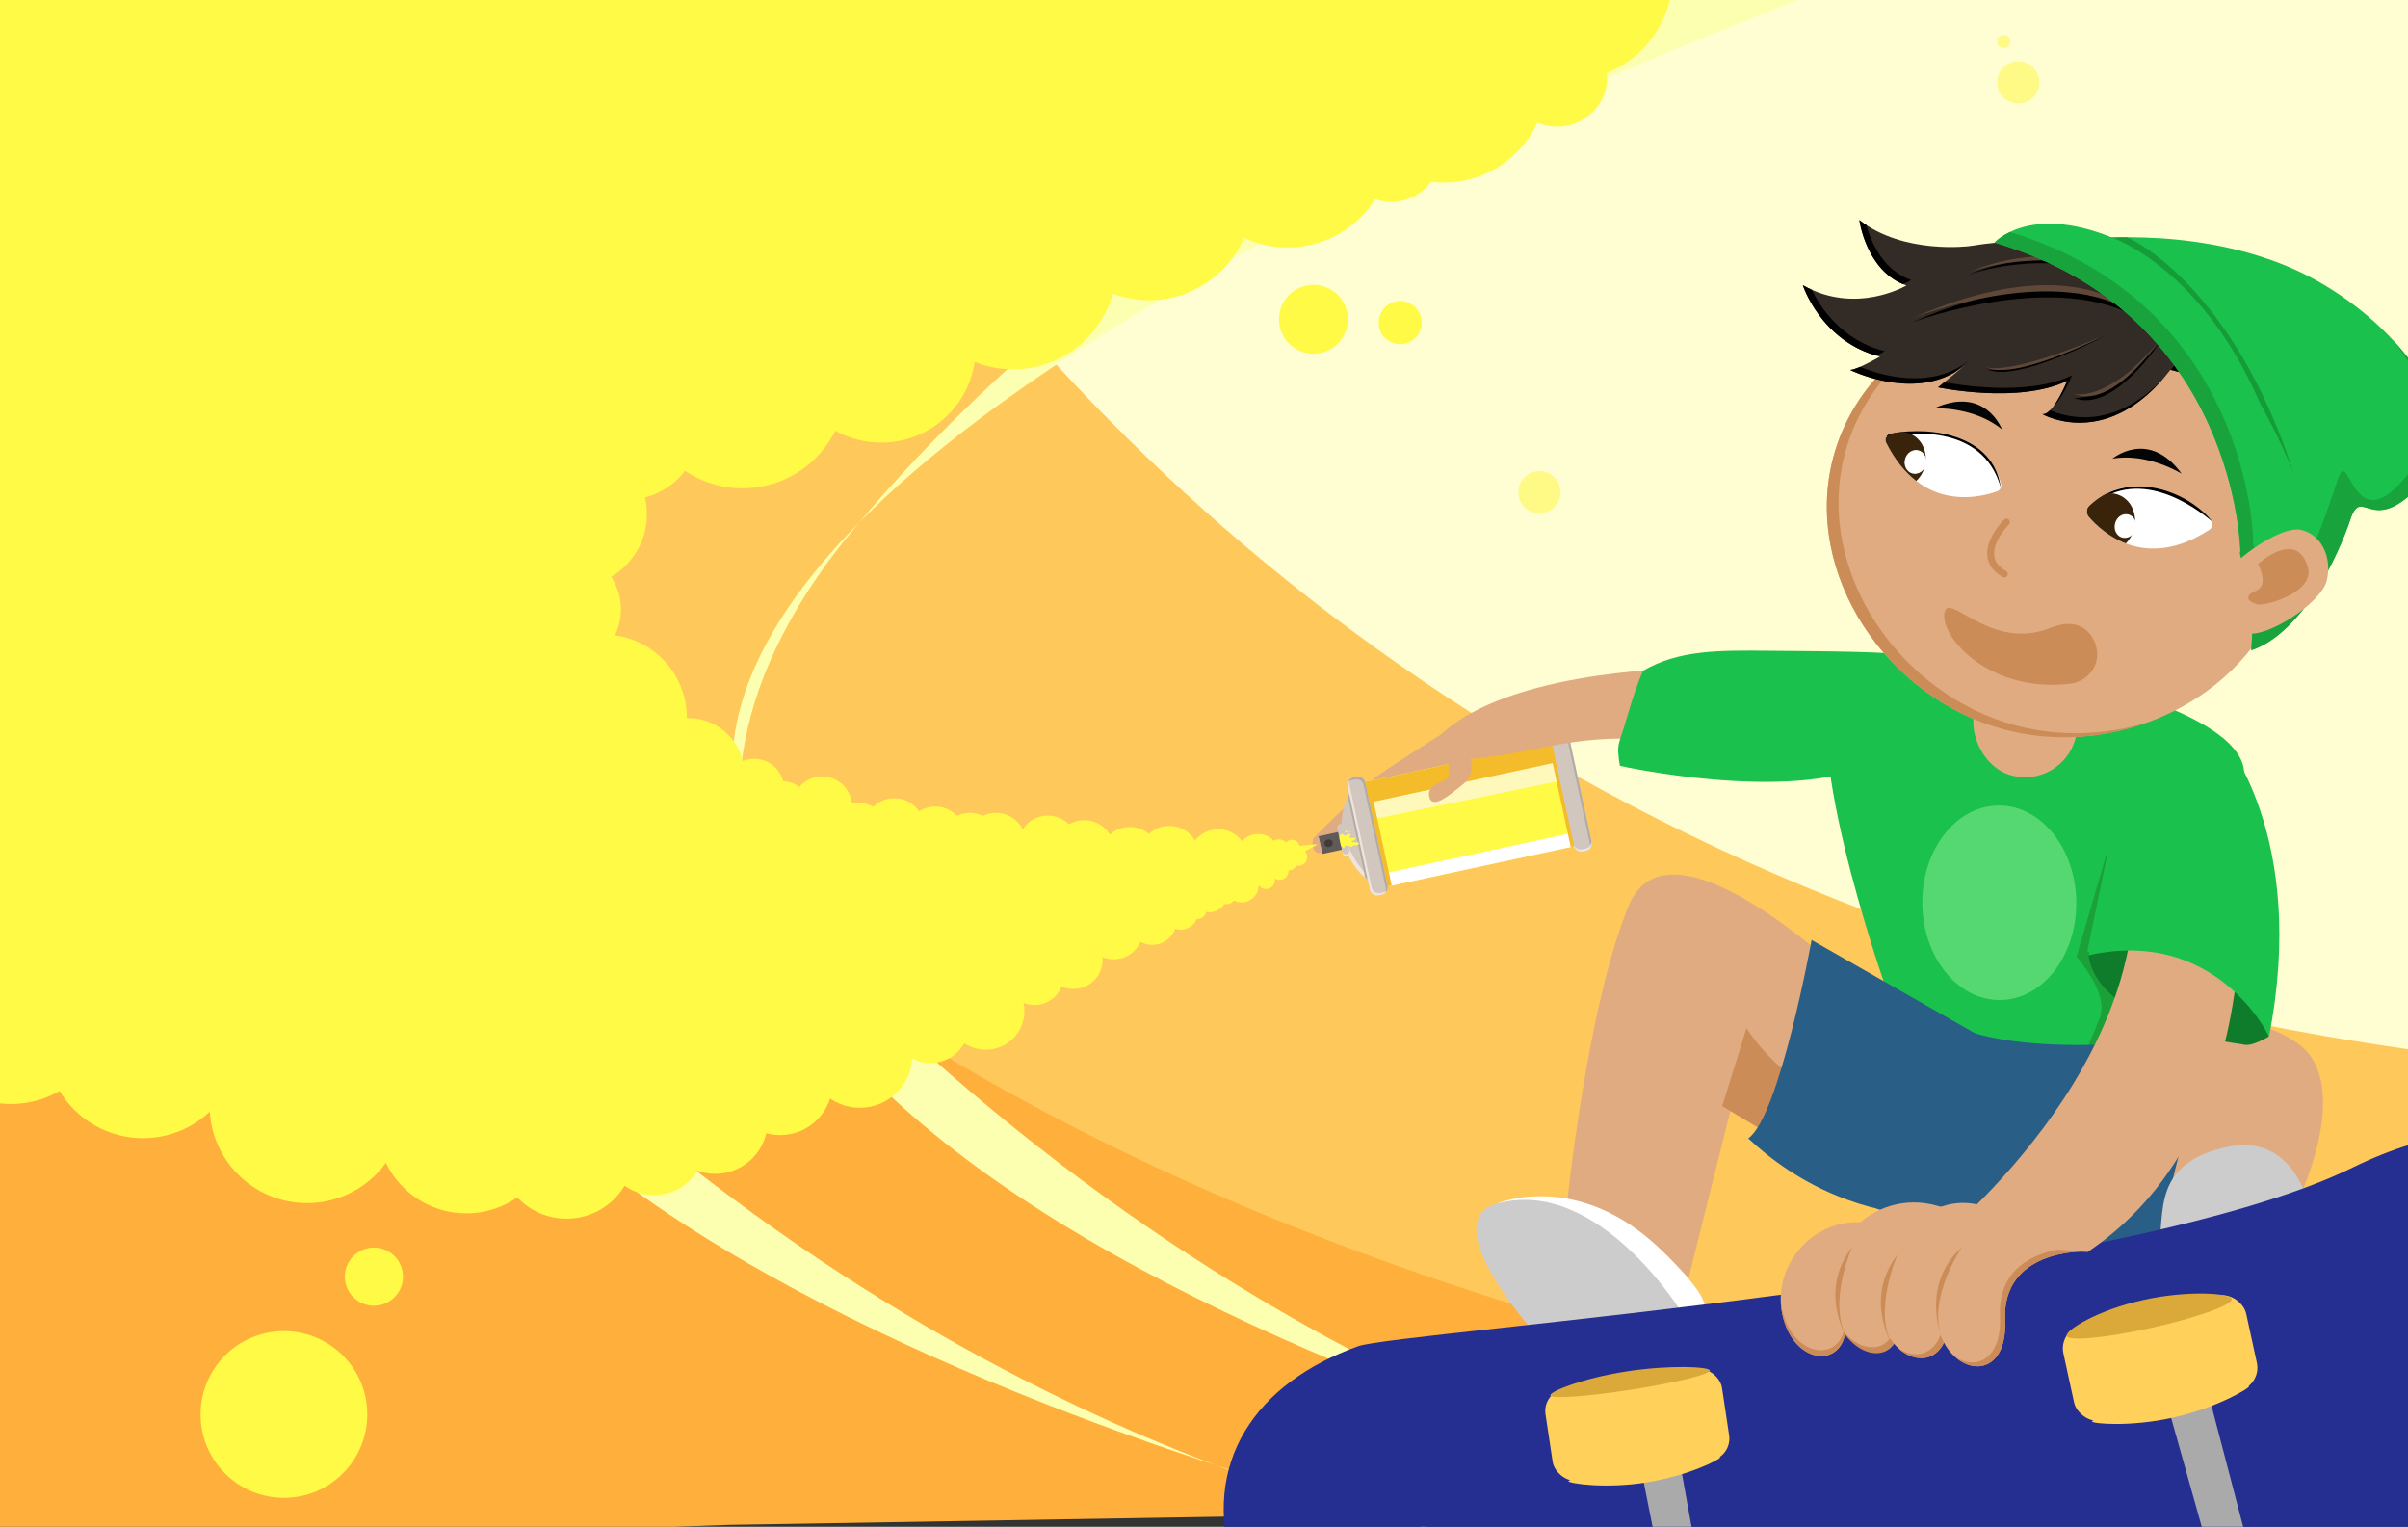 <?xml version="1.0" encoding="UTF-8"?>
<svg id="export" xmlns="http://www.w3.org/2000/svg" xmlns:xlink="http://www.w3.org/1999/xlink" viewBox="0 0 2423 1536">
  <rect x="0" y="0" width="2423" height="1536" fill="#333333" stroke="none"/>
  <defs>
    <clipPath id="clippath">
      <path d="M1902.27,436.24c23.57-4.11,92.87-10.65,111.16,49.96.99,3.27-.74,6.93-3.82,8.06-17.89,6.54-76.29,21.2-111.64-48.77-1.87-3.71.37-8.56,4.3-9.24Z" style="fill: none; stroke-width: 0px;"/>
    </clipPath>
    <clipPath id="clippath-1">
      <path d="M2223.07,520.85c-19.9-16.29-74.63-55.01-120.55-11.93-3.03,2.85-3.42,7.86-.84,10.87,13.35,15.59,56.74,55.72,121.73,12.93,4.25-2.8,3.42-8.79-.34-11.87Z" style="fill: none; stroke-width: 0px;"/>
    </clipPath>
  </defs>
  <rect x="-56.53" y="-77.98" width="2514.41" height="1573.08" style="fill: #fffed2; stroke-width: 0px;"/>
  <path d="M624.98-363.06s470.64,1668.63,2661.87,1424.14v323.95H53.49V-393.62l571.49,30.56Z" style="fill: #ffc85a; stroke-width: 0px;"/>
  <path d="M158.16-342.43S-89.39,1349.12,2664.16,1501.93l-1929.93,32.09-788.47,27.5L-26.74-313.4l184.89-29.03Z" style="fill: #ffaf3b; stroke-width: 0px;"/>
  <path d="M1742.75-84.19S-11.46,478.13,468.35,970.17c479.81,492.03,977.95,568.44,977.95,568.44,0,0-1414.98-333.12-965.73-953.5,0,0,427.85-599,1262.17-669.29Z" style="fill: #fdffb0; stroke-width: 0px;"/>
  <path d="M2094.2-102.53S340,459.8,819.8,951.83c479.81,492.03,977.95,568.44,977.95,568.44,0,0-1414.98-333.12-965.73-953.5,0,0,427.85-599,1262.17-669.29Z" style="fill: #fdffb0; stroke-width: 0px;"/>
  <path d="M1450.89,738.28s-65.32,41.26-68.76,45.46-10.31,9.93,14.52,7.26,63.41-19.86,63.41-19.86l-9.17-32.85Z" style="fill: #e0ab80; stroke-width: 0px;"/>
  <polygon points="1329.79 834.93 1384.42 781.83 1406.19 811.63 1331.32 848.3 1321.39 843.72 1329.79 834.93" style="fill: #e0ab80; stroke-width: 0px;"/>
  <g>
    <path d="M1370.68,788.89c14.37-3.1,30.85,16.76,36.79,44.36,5.94,27.59-.89,52.47-15.26,55.57-14.37,3.1-34.61-16.19-40.56-43.79-5.94-27.59,4.66-53.04,19.03-56.14Z" style="fill: #d1c7bf; stroke-width: 0px;"/>
    <path d="M1393.85,886.33c-14.37,3.1-31.43-17.08-40.56-43.79-1.69-4.95-2.76-9.62-3.31-13.99-.06,5.29.45,10.84,1.67,16.48,5.94,27.59,26.18,46.88,40.56,43.79,4.68-1.01,8.55-4.33,11.45-9.29-2.67,3.58-5.96,5.97-9.81,6.8Z" style="fill: #efe3da; stroke-width: 0px;"/>
    <path d="M1370.68,788.89c-5.67,1.22-10.75,5.93-14.46,12.87l17.48,81.12c6.26,4.88,12.84,7.16,18.51,5.93.4-.09.79-.2,1.18-.31l-21.5-99.81c-.4.05-.81.11-1.21.2Z" style="fill: #b2aca8; stroke-width: 0px;"/>
    <rect x="1426.97" y="717.9" width="107.45" height="201.58" transform="translate(992.18 2438.58) rotate(-102.16)" style="fill: #fffa45; stroke-width: 0px;"/>
    <rect x="1462.14" y="695.03" width="20.88" height="199.65" transform="translate(989.93 2397.14) rotate(-101.6)" style="fill: #fff8bb; stroke-width: 0px;"/>
    <rect x="1389.79" y="857.8" width="201.58" height="13.56" transform="translate(-148.65 333.3) rotate(-12.16)" style="fill: #fff; stroke-width: 0px;"/>
    <polygon points="1370.85 787.39 1375.28 807.99 1572.14 765.59 1590.33 850.02 1590.53 849.98 1567.91 744.94 1370.85 787.39" style="fill: #f4bb2a; stroke-width: 0px;"/>
    <path d="M1377.72,785.91l-6.87,1.48,22.63,105.04,6.88-1.48c-.02-.09-.01-.18-.03-.26l-22.5-104.44c-.03-.12-.08-.22-.11-.33Z" style="fill: #f4bb2a; stroke-width: 0px;"/>
    <path d="M1564.77,745.62l-6.87,1.48,22.63,105.04,6.88-1.48c-.02-.09-.01-.18-.03-.26l-22.5-104.44c-.03-.12-.08-.22-.11-.33Z" style="fill: #f4bb2a; stroke-width: 0px;"/>
    <rect x="1315.53" y="832.18" width="121.18" height="18.07" rx="7.18" ry="7.18" transform="translate(843.57 2363.62) rotate(-102.16)" style="fill: #d1c7bf; stroke-width: 0px;"/>
    <path d="M1392.34,897.57l-3.63.78c-3.86.83-7.7-1.65-8.53-5.5l-22.5-104.44c-.31-1.42-.16-2.84.34-4.11-1.68,1.67-2.51,4.12-1.98,6.59l22.5,104.44c.83,3.86,4.67,6.34,8.53,5.5l3.63-.78c2.44-.52,4.32-2.25,5.17-4.42-.94.94-2.14,1.63-3.52,1.93Z" style="fill: #efe3da; stroke-width: 0px;"/>
    <path d="M1361.54,782.37c-2.44.52-4.32,2.25-5.17,4.42.94-.94,2.14-1.63,3.52-1.93l3.63-.78c3.86-.83,7.7,1.65,8.53,5.5l22.5,104.44c.31,1.42.16,2.84-.34,4.11,1.68-1.67,2.51-4.12,1.98-6.59l-22.5-104.44c-.83-3.86-4.67-6.34-8.53-5.5l-3.63.78Z" style="fill: #b2aca8; stroke-width: 0px;"/>
    <rect x="1520.95" y="787.93" width="121.18" height="18.07" rx="7.18" ry="7.18" transform="translate(1135.51 2510.87) rotate(-102.16)" style="fill: #d1c7bf; stroke-width: 0px;"/>
    <path d="M1566.97,738.12c-2.44.52-4.32,2.25-5.17,4.42.94-.94,2.14-1.63,3.52-1.93l3.63-.78c3.86-.83,7.7,1.65,8.53,5.5l22.5,104.44c.31,1.42.16,2.84-.34,4.11,1.68-1.67,2.51-4.12,1.98-6.59l-22.5-104.44c-.83-3.86-4.67-6.33-8.53-5.5l-3.63.78Z" style="fill: #b2aca8; stroke-width: 0px;"/>
    <path d="M1595.7,853.74l-3.63.78c-3.86.83-7.7-1.65-8.53-5.5l-22.1-102.58c.01.07,0,.13.02.2l22.5,104.44c.83,3.86,4.67,6.34,8.53,5.5l3.63-.78c3.86-.83,6.34-4.67,5.5-8.53l-.4-1.86c.7,3.79-1.74,7.51-5.53,8.32Z" style="fill: #e8e8e8; stroke-width: 0px;"/>
    <rect x="1330.16" y="837.1" width="18.18" height="21.68" transform="translate(792.35 2335.72) rotate(-102.16)" style="fill: #605b58; stroke-width: 0px;"/>
    <rect x="1335.29" y="841.64" width="33.28" height="7.13" rx="3.57" ry="3.57" transform="translate(810.38 2344.82) rotate(-102.16)" style="fill: #d1c7bf; stroke-width: 0px;"/>
    <path d="M1355.01,859.41c-1.92.41-3.82-.82-4.24-2.73l-5.11-23.7c.01.07,0,.13.02.2l5.51,25.56c.41,1.92,2.32,3.15,4.24,2.73,1.92-.41,3.15-2.32,2.73-4.24l-.4-1.86c.29,1.85-.91,3.63-2.76,4.03Z" style="fill: #efe3da; stroke-width: 0px;"/>
    <ellipse cx="1336.86" cy="848.43" rx="4.23" ry="3.82" transform="translate(-143.25 286.02) rotate(-11.6)" style="fill: #443939; stroke-width: 0px;"/>
    <path d="M1349.54,851.05s2.74,3.34,3.28.97c.54-2.37,2.01-1.23,4.14-.85s2.93,1.25,4.3-.06,2.41-.29,4.34-.89,2.99-2.46.26-2.72c-2.72-.26-8.21.04-5.02-1.44,3.19-1.48,4.6-3.61,1.8-3.25-2.8.37-5.56.94-4.16-2.23,1.41-3.16-.6-1.93-3.99-.41-3.39,1.52-1.83-1.89-4.5-.92-2.68.96-2.3,3.72-1.91,5.73.66,3.37,1.29,6.05,1.45,6.07Z" style="fill: #fffa45; stroke-width: 0px;"/>
    <path d="M1354.07,837.73s2.81-1.33,1.46-1.88-2.53,1.34-1.46,1.88Z" style="fill: #fffa45; stroke-width: 0px;"/>
    <path d="M1358.43,837.31c.78.18.86-1.14.14-.99s-1.08.77-.14.99Z" style="fill: #fffa45; stroke-width: 0px;"/>
  </g>
  <g>
    <path d="M1895.72,988.27s-91.66-262.58-44.46-308.49c47.2-45.91,400.82,12.71,406.78,96.06,5.96,83.35,31.16,358.7,20.1,444.56-11.06,85.85-392.67-17.04-412.24-66.61-19.58-49.58,29.82-165.51,29.82-165.51Z" style="fill: #1ac14d; stroke-width: 0px;"/>
    <path d="M2148.36,1098.8s-105.52-54.43-254.4-115.67l143.37-41.46,78.5,79.98,47.51,49.97-14.99,27.18Z" style="fill: #1ac14d; stroke-width: 0px;"/>
    <path d="M2100.31,956.8l22.51-108.52-33.37,114.21s33.09,36.8,23.43,61.5c-9.66,24.7-33.04,77.69-33.04,77.69l67.02-.16s-2.68-122.2-6.17-120.79c-3.49,1.41-40.39-23.94-40.39-23.94Z" style="fill: #1ca038; stroke-width: 0px;"/>
    <path d="M2231.15,1133.19l20.38,5.4,28.98-12.14c.9,39.19.4,72.49-2.36,93.95-2.65,20.61-26.67,30.34-61.9,32.54l14.9-119.75Z" style="fill: #295f87; stroke-width: 0px;"/>
    <path d="M1873.33,996.36s-191.29-189.29-234.37-85.44c-43.08,103.85-63.1,308.82-63.1,308.82l123.38,65.39s60.21-241.05,66.38-264.34c6.17-23.29,107.71-24.43,107.71-24.43Z" style="fill: #e0ab80; stroke-width: 0px;"/>
    <path d="M1506.59,1210.74s80.83-34.66,165.15,46.86c84.32,81.52,20.67,63.1,20.67,63.1,0,0-110.56-111.83-185.82-109.96Z" style="fill: #fff; stroke-width: 0px;"/>
    <path d="M1692.41,1320.7s-84.12-137.66-185.82-109.96c-63.79,17.37,37.27,129.8,37.27,129.8l148.55-19.84Z" style="fill: #ccc; stroke-width: 0px;"/>
    <polygon points="1823.47 1166.95 1693.08 1088.8 1787.07 975.07 1873.33 996.36 1966.89 1095.91 1823.47 1166.95" style="fill: #e0ab80; stroke-width: 0px;"/>
    <path d="M1823.47,1166.95l-90.52-54.25,24.44-78.51s34.01,59.75,131.41,100.4l-65.33,32.36Z" style="fill: #cc8c58; stroke-width: 0px;"/>
    <path d="M2253.68,1036.36s-170.63,31.65-268.1,2.72l-97.66,176.62s212.27,72.84,342.12,36.36c72.38-20.33,23.64-215.69,23.64-215.69Z" style="fill: #295f87; stroke-width: 0px;"/>
    <path d="M2317.19,1196.47s50.35-111.27-7.43-148.38c-54.32-34.89-83.23-18.08-116.2,109.4-27.15,104.99-15.94,95.46-15.94,95.46l139.22-31.66.35-24.83Z" style="fill: #e0ab80; stroke-width: 0px;"/>
    <path d="M2329.68,1243.4s-7.26-107.84-90.06-89.27c-82.8,18.57-56.61,78.46-70.91,108.94-14.3,30.48,160.97-19.67,160.97-19.67Z" style="fill: #ccc; stroke-width: 0px;"/>
    <path d="M1446,1723.75s886.24-17.59,1209.72-194.94c294.74-161.58,27.69-509.47-288.35-354.28-235.4,115.59-959.53,164.98-1000.83,179.79-102.41,36.74-159.3,116.38-125.46,223.77,33.84,107.39,88.38,130.88,204.92,145.65Z" style="fill: #242f91; stroke-width: 0px;"/>
    <path d="M1822.9,945.62s-32.24,177.59-63.77,199.61c21.17,19.85,54.02,45.09,99.45,61.65,15.31,5.58,29.82,9.36,43.05,11.92,53.55-51.24,42.24-122.24,95.79-173.48l-174.52-99.7Z" style="fill: #295f87; stroke-width: 0px;"/>
    <path d="M1923.81,1254.96s-85.77-3.68-69.14,58.41c16.63,62.09-45.01,68.21-60.19,13.2-15.18-55.01,36.31-110.67,95.22-94.12,58.91,16.55,34.11,22.5,34.11,22.5Z" style="fill: #e0ab80; stroke-width: 0px;"/>
    <g>
      <path d="M1852.56,1299.83c-7.77-54.08,70.72-50.72,70.72-50.72,0,0,2.2-.53,3.74-1.71,5.86,5.38-3.21,7.56-3.21,7.56,0,0-72.72-3.11-71.25,44.87Z" style="fill: #cc8c58; stroke-width: 0px;"/>
      <path d="M1793.96,1320.72c13.68,49.57,65.07,49.49,62.93,3.56,6.94,51.7-48.17,53.89-62.41,2.29-1.47-5.33-2.3-10.67-2.57-15.95.44,3.36,1.12,6.73,2.05,10.1Z" style="fill: #cc8c58; stroke-width: 0px;"/>
    </g>
    <path d="M1986.54,1237.7s-94.4-4.05-76.1,64.29c18.3,68.34-49.54,75.08-66.25,14.53-16.71-60.55,39.96-121.82,104.81-103.6,64.84,18.22,37.54,24.77,37.54,24.77Z" style="fill: #e0ab80; stroke-width: 0px;"/>
    <path d="M1904.11,1302.39c-18.3-68.34,76.1-64.29,76.1-64.29,0,0,5.18-1.24,5.67-4.15,10.29,7.1-1.49,9.93-1.49,9.93,0,0-94.4-4.05-76.1,64.29,15.96,59.58-30.43,68.19-54.46,30.37,25.1,30.5,65.36,20.15,50.28-36.15Z" style="fill: #cc8c58; stroke-width: 0px;"/>
    <path d="M2039.48,1250.89s-81.61-1.86-78.39,68.81c3.22,70.67-66.31,55.18-69.65-7.54-3.34-62.72,57.25-125.21,116.68-93.51,59.43,31.7,31.36,32.24,31.36,32.24Z" style="fill: #e0ab80; stroke-width: 0px;"/>
    <path d="M1955.91,1315.73c-3.22-70.67,78.39-68.81,78.39-68.81,0,0,14.76-.29.19-12.55,22.81,16.17,4.99,16.52,4.99,16.52,0,0-81.61-1.86-78.39,68.81,2.18,47.83-28.96,56.18-50.36,37.14,20.89,13.53,47.19,2.98,45.18-41.11Z" style="fill: #cc8c58; stroke-width: 0px;"/>
    <path d="M2095.98,1259.1s-81.61-1.86-78.39,68.81c3.22,70.67-66.31,55.18-69.65-7.54-3.34-62.72,57.25-125.21,116.68-93.51,59.43,31.7,31.36,32.24,31.36,32.24Z" style="fill: #e0ab80; stroke-width: 0px;"/>
    <path d="M2012.41,1323.95c-3.22-70.67,78.39-68.81,78.39-68.81,0,0,14.76-.29.19-12.55,22.81,16.17,4.99,16.52,4.99,16.52,0,0-81.61-1.86-78.39,68.81,2.18,47.83-28.96,56.18-50.36,37.14,20.89,13.53,47.19,2.98,45.18-41.11Z" style="fill: #cc8c58; stroke-width: 0px;"/>
    <path d="M1684.99,672.95s-179.08,2.48-241.57,72.7c0,0-22.66,26.23,51.18,16.39,73.84-9.84,98.48-26.75,201.72-15.08,103.23,11.67-11.33-74.01-11.33-74.01Z" style="fill: #e0ab80; stroke-width: 0px;"/>
    <path d="M1935.7,660.87c-29.96-6.02-111.26-5.65-152.57-6.14-54.8-.66-94.03-.76-129.93,20.1-5.92,13.78-11.24,29.97-16.42,48.02-7.73,26.96-10.7,23.97-6.83,47.58,0,0,170.15,37.8,253.97-2.3s51.77-107.26,51.77-107.26Z" style="fill: #1ac14d; stroke-width: 0px;"/>
    <path d="M2256.65,1050.64s-144.51-16.99-155.12-89.63c0,0,91.19-57.1,152.22,18.25l29.43,63.35s-18.05,11.31-26.53,8.03Z" style="fill: #0e7c2a; stroke-width: 0px;"/>
    <path d="M2242.76,771.79s73.87,342.5-142.17,487.76l-150.42-12.32s246.7-196.33,188.51-423.57l104.08-51.87Z" style="fill: #e0ab80; stroke-width: 0px;"/>
    <path d="M2236.6,742.13s86.1,98.35,46.58,300.49c0,0-52.51-110.48-181.65-81.6,2.81-6.09,6.72-15.31,10.24-26.88,11.97-39.47,8.14-69.48,8.64-82.6,1.02-26.57,22.92-63.74,116.2-109.4Z" style="fill: #1ac14d; stroke-width: 0px;"/>
    <path d="M2219.27,1391.42l51.68,197.2s-16.45,11.53-39.06,5.8l-51.27-182.41s5.97-49.8,38.65-20.59Z" style="fill: #aaa; stroke-width: 0px;"/>
    <path d="M2105.03,1430.04c.48,2.14,38.37,5.81,82.04-4.02,43.68-9.83,76.6-29.43,76.12-31.58s-36.28,4.09-79.96,13.92c-43.68,9.83-78.69,19.54-78.21,21.68Z" style="fill: #ffd05a; stroke-width: 0px;"/>
    <rect x="2079.56" y="1317.11" width="188.21" height="97.87" rx="23.65" ry="23.65" transform="translate(4588.21 2238.3) rotate(167.71)" style="fill: #ffd05a; stroke-width: 0px;"/>
    <path d="M1688.36,1460.09l34.2,189.32s-18.32,14.75-36.46,3.4l-34.84-175.3s8.93-46.79,37.09-17.42Z" style="fill: #aaa; stroke-width: 0px;"/>
    <path d="M1578.15,1490.11c.33,2.07,36.17,7.91,78.36,1.26,42.19-6.65,74.76-23.27,74.43-25.34-.33-2.07-34.8,1.64-76.99,8.29s-76.13,13.72-75.81,15.79Z" style="fill: #ffd05a; stroke-width: 0px;"/>
    <rect x="1557.68" y="1386.75" width="179.57" height="93.38" rx="22.56" ry="22.56" transform="translate(3489.79 2605.93) rotate(171.45)" style="fill: #ffd05a; stroke-width: 0px;"/>
    <path d="M2079.56,1343.91c1.29,5.77,39.52,2.14,85.39-8.11,45.87-10.25,82.01-23.24,80.72-29.01-1.29-5.77-43.59-9.15-89.46,1.1-45.87,10.25-77.93,30.25-76.64,36.02Z" style="fill: #dba93a; stroke-width: 0px;"/>
    <path d="M1559.99,1403.71c.59,3.79,36.99,1.26,81.3-5.65,44.31-6.91,79.75-15.58,79.16-19.37-.59-3.79-40.07-5.84-84.37,1.07-44.31,6.91-76.67,20.17-76.08,23.95Z" style="fill: #dba93a; stroke-width: 0px;"/>
    <rect x="1996.53" y="589.63" width="105.09" height="193.59" rx="52.55" ry="52.55" transform="translate(3854.11 1874.61) rotate(-165.17)" style="fill: #e0ab80; stroke-width: 0px;"/>
    <path d="M2055.95,705.1c-20.8-5.68-40.9-13.32-60.21-22.5l13.88-52.4c7.4-27.94,36.31-44.74,64.25-37.34h0c27.94,7.4,44.74,36.31,37.34,64.25l-14.95,56.44c-13.53-2.07-26.99-4.81-40.3-8.45Z" style="fill: #cc8c58; stroke-width: 0px;"/>
    <path d="M1844.67,460.2c-31.18,117.73,54.72,242.63,172.46,273.81,117.73,31.18,252.5-35.26,283.68-152.99,31.18-117.73-53.02-242.17-170.76-273.36-117.73-31.18-254.2,34.81-285.38,152.54Z" style="fill: #e0ab80; stroke-width: 0px;"/>
    <path d="M1995.44,311.44c-65.91,24.22-120.65,75.52-138.98,144.73-31.18,117.73,54.72,242.63,172.46,273.81,44.1,11.68,90.58,9.66,133.12-3.62-45.64,16.79-96.7,20.41-144.91,7.64-117.73-31.18-203.64-156.07-172.46-273.81,19.42-73.31,79.66-126.54,150.78-148.76Z" style="fill: #cc8c58; stroke-width: 0px;"/>
    <g>
      <path d="M2261.63,335.36s35.46-12.84,13.84-15.14c-21.62-2.31-25.21,1.59-31.9,4.23-6.68,2.64-8.98-62.94-48.76-70.91,0,0,1.66,26.01-3.18,34.6-4.84,8.59-50.9-66.02-209.82-40.57,0,0-66.22,8.75-110.84-26.15,0,0,6.79,51.81,47.34,65.76,0,0-50.73,30.16-104.23-.25,0,0,18.25,56.98,77.58,71.84,0,0-22.99,13.36-30.05,13.41,0,0,69.47,34.64,116.94-5.79l-28.39,23.26s80.94,17.16,129.98-6.61c0,0-14.53,35.48-25.12,33.53,0,0,65.22,37.79,128.91-44.51,0,0,135.59,25.3,75.56,179.32-1.81,4.64-.78,9.93,2.82,13.37,2.31,2.2,5.48,4.24,9.66,5.03,8.82,1.67,15.36-3.47,16.3-4.23,0,0,118.08-123.03-26.66-230.19Z" style="fill: #332b26; stroke-width: 0px;"/>
      <g>
        <path d="M2188.74,366.62s135.59,25.3,75.56,179.32c-1.81,4.64-.78,9.93,2.82,13.37,2.31,2.2,5.48,4.24,9.66,5.03,8.56,1.62,14.92-3.14,16.15-4.12-2.86,3.46-4.65,5.33-4.65,5.33-.93.76-7.47,5.9-16.3,4.23-4.19-.79-7.35-2.82-9.66-5.03-3.6-3.43-4.63-8.73-2.82-13.37,58.33-149.66-68.03-177.78-75.23-179.26,1.49-1.79,2.98-3.59,4.47-5.51Z" style="fill: #000; stroke-width: 0px;"/>
        <path d="M2282.31,322.7c1.14,2.69-6.55,6.71-12.89,9.5-1-.76-1.97-1.53-3-2.29,0,0,9.73-3.52,15.89-7.21Z" style="fill: #000; stroke-width: 0px;"/>
        <path d="M2199.86,254.97c.14,8.32-.17,21.96-3.42,27.73-.5.89-1.48.85-2.96.14,2.5-10.96,1.34-29.3,1.34-29.3,1.76.35,3.42.86,5.04,1.42Z" style="fill: #000; stroke-width: 0px;"/>
        <path d="M1923.12,281.73s-3.04,1.8-8.38,4.07c-37.37-15.67-43.76-64.39-43.76-64.39,2.29,1.8,4.66,3.45,7.06,5.02,4.31,15.89,16.04,45.3,45.08,55.29Z" style="fill: #000; stroke-width: 0px;"/>
        <path d="M2084.95,377.6s-9.26,22.61-18.39,30.73c7.31-9.95,13.59-25.29,13.59-25.29-49.04,23.77-129.98,6.61-129.98,6.61l6.28-5.15c11.03,2.15,83.29,15.01,128.5-6.9Z" style="fill: #000; stroke-width: 0px;"/>
        <path d="M1823.09,291.47c8.22,17.02,29.61,50.89,73.38,61.85,0,0-3.5,2.03-8.17,4.51-56.63-16.13-74.2-70.9-74.2-70.9,3.01,1.71,6.01,3.2,8.99,4.55Z" style="fill: #000; stroke-width: 0px;"/>
        <path d="M2062.93,412.66c12.79,5.81,63.51,23.29,115.6-33.92-61.92,73.48-123.49,37.83-123.49,37.83,2.49.46,5.2-1.17,7.89-3.91Z" style="fill: #000; stroke-width: 0px;"/>
        <path d="M1983.36,360.95l-17.13,14.04c-46.28,26.24-104.61-2.81-104.61-2.81,2.2-.02,5.94-1.32,10.05-3.11,17.02,7.04,72.02,25.67,111.69-8.12Z" style="fill: #000; stroke-width: 0px;"/>
      </g>
      <path d="M2229.19,343.23s4.71-3.24,10.45-5.57c5.75-2.33-7.72-7.17-14.81.24,0,0,.13-15.03-4.5-16.9-4.63-1.87-4.28,16.18-4.28,16.18,0,0-21.59-24.99-35.85-26.82,0,0,30.02,24.64,28.72,31.99-1.31,7.35-9.8,12.79-9.8,12.79,0,0,22.57-2.77,30.08-11.91Z" style="fill: #000; stroke-width: 0px;"/>
      <path d="M2139.1,281.53s-65.8-43.66-159.93-4.61c0,0,77.22-30.12,159.93,4.61Z" style="fill: #000; stroke-width: 0px;"/>
      <path d="M2139.83,278.76s-65.8-43.66-159.93-4.61c0,0,77.22-30.12,159.93,4.61Z" style="fill: #604838; stroke-width: 0px;"/>
      <path d="M2173.63,344.27s-47.93,72.19-86.72,56.01c0,0,35.66,4.33,86.72-56.01Z" style="fill: #000; stroke-width: 0px;"/>
      <path d="M2170.28,345.69s-45.24,66.73-84.03,50.55c0,0,32.97,9.79,84.03-50.55Z" style="fill: #604838; stroke-width: 0px;"/>
      <path d="M2154.76,322.07s-69.02-69.56-230.86,2.29c0,0,147.18-55.22,230.86-2.29Z" style="fill: #000; stroke-width: 0px;"/>
      <path d="M2153.43,318.58s-62.61-72.8-230.86,2.29c0,0,147.93-60.87,230.86-2.29Z" style="fill: #604838; stroke-width: 0px;"/>
      <path d="M2260.2,373.02s21.32,16.33,26,26.12c0,0-14.14-6.31-14.85-6.07s7.83,11.6,7.31,15.19c0,0-24.94-14.88-23.54-20.06,2.62-9.73,5.09-15.17,5.09-15.17Z" style="fill: #000; stroke-width: 0px;"/>
      <path d="M2255.48,368.25s21.32,16.33,26,26.12c0,0-14.14-6.31-14.85-6.07s6.88,10.32,6.36,13.91c0,0-13.13-10.14-18.32-11.52s.81-22.44.81-22.44Z" style="fill: #332b26; stroke-width: 0px;"/>
      <path d="M2269.76,399.05c.52-3.58-7.07-13.67-6.36-13.91.7-.24,14.85,6.07,14.85,6.07-1.47-3.09-4.61-6.83-8.2-10.5,4.86,4.61,9.53,9.67,11.43,13.66,0,0-14.14-6.31-14.85-6.07-.7.24,6.88,10.32,6.36,13.91,0,0-13.13-10.14-18.32-11.52-.99-.26-1.57-1.25-1.87-2.67,5.81,2.42,16.96,11.03,16.96,11.03Z" style="fill: #604838; stroke-width: 0px;"/>
      <path d="M2313.99,408s7.15,25.89,4.98,36.51c0,0-7.47-13.57-8.18-13.8-.71-.23-.74,12.39-3.31,14.93,0,0-4.35-16.01-7.67-20.24-3.31-4.23,14.18-17.41,14.18-17.41Z" style="fill: #332b26; stroke-width: 0px;"/>
      <path d="M2306.8,441.17c2.58-2.54,2.61-15.16,3.31-14.93.71.23,8.18,13.8,8.18,13.8.69-3.35.44-8.22-.21-13.32,1.1,6.61,1.76,13.46.88,17.79,0,0-7.47-13.57-8.18-13.8-.71-.23-.74,12.39-3.31,14.93,0,0-4.35-16.01-7.67-20.24-.63-.81-.5-1.95.12-3.26,3.17,5.44,6.87,19.03,6.87,19.03Z" style="fill: #604838; stroke-width: 0px;"/>
      <path d="M2308.2,446.1s5.96,34.38,1.79,47.85c0,0-7.94-18.49-8.82-18.88-.89-.39-2.76,17.98-6.41,20.94,0,0-10.69-36.18-4.79-39.9,11.08-6.98,18.23-10,18.23-10Z" style="fill: #000; stroke-width: 0px;"/>
      <path d="M2308.98,445.31s4.88,26.46.71,39.92c0,0-7.94-18.49-8.82-18.88s-2.53,15.92-6.18,18.88c0,0-3.59-21.25-7.34-27.14-3.74-5.89,21.64-12.78,21.64-12.78Z" style="fill: #332b26; stroke-width: 0px;"/>
      <g>
        <path d="M2300.72,466.45c.48-2.32.84-3.92,1.13-3.79.82.36,7.76,16.41,8.71,18.62-.22,1.45-.5,2.79-.86,3.96,0,0-7.94-18.49-8.82-18.88-.05-.02-.1.03-.15.1Z" style="fill: #604838; stroke-width: 0px;"/>
        <path d="M2288.32,454.4c3.74,5.89,7.34,27.14,7.34,27.14,1.13-.91,2.07-3.11,2.85-5.69-.94,4.01-2.18,8.05-3.83,9.38,0,0-3.59-21.25-7.34-27.14-.75-1.18-.34-2.73.74-4.44.06.25.09.51.24.74Z" style="fill: #604838; stroke-width: 0px;"/>
      </g>
      <path d="M2117.82,337.94s-89.72,48.23-118.67,33.3c0,0,27.8,9.61,118.67-33.3Z" style="fill: #000; stroke-width: 0px;"/>
      <path d="M2114.37,338.71s-87.42,45.44-116.38,30.51c0,0,19.99,10.39,116.38-30.51Z" style="fill: #604838; stroke-width: 0px;"/>
    </g>
    <path d="M2195.22,476.55s-34.16-21.41-69.61-15.11c0,0,36.35-30.52,69.61,15.11Z" style="fill: #030405; stroke-width: 0px;"/>
    <path d="M1946.47,410.67s40.28-1.69,67.97,21.32c0,0-16.48-44.51-67.97-21.32Z" style="fill: #030405; stroke-width: 0px;"/>
    <g>
      <path d="M1902.27,436.24c23.57-4.11,92.87-10.65,111.16,49.96.99,3.27-.74,6.93-3.82,8.06-17.89,6.54-76.29,21.2-111.64-48.77-1.87-3.71.37-8.56,4.3-9.24Z" style="fill: #fff; stroke-width: 0px;"/>
      <path d="M1903.84,435.98c41.34-7.68,101.99,2.07,109.41,54.5-18.41-65.88-95.62-55.01-115.07-51.14,1.08-2.2,3.42-3.2,5.66-3.36Z" style="fill: #000; stroke-width: 0px;"/>
      <g style="clip-path: url(#clippath);">
        <g>
          <ellipse cx="1912.02" cy="462.91" rx="28.43" ry="25.7" transform="translate(974.99 2192.68) rotate(-75.17)" style="fill: #3a230b; stroke-width: 0px;"/>
          <ellipse cx="1927.55" cy="464.77" rx="11.51" ry="10.35" transform="translate(984.76 2209.07) rotate(-75.17)" style="fill: #fff; stroke: #fff; stroke-miterlimit: 10; stroke-width: 1.05px;"/>
        </g>
      </g>
    </g>
    <g>
      <path d="M2223.07,520.85c-19.9-16.29-74.63-55.01-120.55-11.93-3.03,2.85-3.42,7.86-.84,10.87,13.35,15.59,56.74,55.72,121.73,12.93,4.25-2.8,3.42-8.79-.34-11.87Z" style="fill: #fff; stroke-width: 0px;"/>
      <path d="M2104.94,506.8c36.94-33.15,94.92-14.7,121.93,18.66-16.49-14.25-77.71-60.63-126.68-12.31.49-2.79,2.78-4.7,4.75-6.36Z" style="fill: #000; stroke-width: 0px;"/>
      <g style="clip-path: url(#clippath-1);">
        <g>
          <ellipse cx="2122.08" cy="525.63" rx="29.46" ry="26.24" transform="translate(1070.64 2442.4) rotate(-75.17)" style="fill: #3a230b; stroke-width: 0px;"/>
          <ellipse cx="2138.78" cy="529.32" rx="11.51" ry="10.2" transform="translate(1079.5 2461.28) rotate(-75.17)" style="fill: #fff; stroke: #fff; stroke-miterlimit: 10; stroke-width: 1.05px;"/>
        </g>
      </g>
    </g>
    <path d="M2089.48,241.65s110.72-16.03,212.17,26.3c101.18,42.22,191.63,152.4,138.23,214.72-53.4,62.32-62.71,3.53-74.87,39.96-12.16,36.43-48.1,114.08-99.69,131.57,3.13-43.59,2.69-105.46-14.21-176.84-14.09-59.5-35.3-107.34-53.95-142.05-32.08-27.69-64.15-55.38-96.23-83.08l-11.45-10.59Z" style="fill: #1ac14d; stroke-width: 0px;"/>
    <path d="M2352.54,481.72c12.16-36.43,14.14,73.13,75.93-11.96,26.95-37.12,14.75-84.61-22.02-129.12,44.8,47.52,66.2,103.78,33.43,142.02-53.4,62.32-62.71,3.53-74.87,39.96-12.16,36.43-48.1,114.08-99.69,131.57.42-5.82.76-11.99,1.02-18.44,44.91-24.52,75.04-120.61,86.2-154.03Z" style="fill: #19a33d; stroke-width: 0px;"/>
    <path d="M2108.29,239.81c8.41-.59,19.32-1.11,32.08-1.14,31.58,14.46,116.67,78.08,167.99,238.75,0,0-67.6-183.76-200.07-237.61Z" style="fill: #159b37; stroke-width: 0px;"/>
    <path d="M2254.34,554.84s-3.35-238.63-247.32-310.8c0,0,34.19-38.78,117.25-5.45,0,0,145.87,48.08,188.15,301.9,0,0-49.19,40.78-54.62,28.02-5.43-12.77-3.46-13.66-3.46-13.66Z" style="fill: #1ac14d; stroke-width: 0px;"/>
    <path d="M2007.03,244.04s4.89-5.53,15.44-10.62c241.43,73.08,244.79,310.02,244.79,310.02,0,0-1.97.89,3.46,13.66,3.61,8.48,26.53-6.67,41.51-17.8.07.4.14.79.21,1.19,0,0-49.19,40.78-54.62,28.02-5.43-12.77-3.46-13.66-3.46-13.66,0,0-3.35-238.63-247.32-310.8Z" style="fill: #19a33d; stroke-width: 0px;"/>
    <path d="M2232.26,589.88c-5.72,21.61,5.64,41.33,27.25,47.05,21.61,5.72,75.83-30.57,81.56-52.18s-3.37-45.82-24.98-51.55c-21.61-5.72-78.1,35.07-83.82,56.67Z" style="fill: #e0ab80; stroke-width: 0px;"/>
    <path d="M2272.07,567.46s11.84,20.99-2.09,26.91c-13.93,5.92-6.28,11.61,1.42,13.65,7.7,2.04,57.75-12.02,50.96-36.85-10.93-39.97-50.28-3.71-50.28-3.71Z" style="fill: #cc8c58; stroke-width: 0px;"/>
    <path d="M2015.98,580.84c1.49.39,3.11-.24,3.91-1.64.95-1.67.36-3.79-1.31-4.74-7.2-4.08-11.09-9.07-11.91-15.23-1.96-14.8,14.57-31.35,14.74-31.51,1.36-1.35,1.38-3.55.03-4.91-1.35-1.37-3.54-1.38-4.91-.03-.78.77-19.15,19.12-16.75,37.35,1.1,8.36,6.27,15.22,15.37,20.38.27.15.54.26.83.34Z" style="fill: #cc8c58; stroke-width: 0px;"/>
    <path d="M2083.08,687.83c15.37-1.84,27.55-14.77,27.26-30.25-.25-13.4-12.46-39.84-46.96-25.97-61.88,24.88-104.62-40.17-107-13.54-2.21,24.77,46.98,79.32,126.69,69.76Z" style="fill: #cc8c58; stroke-width: 0px;"/>
    <ellipse cx="2011.78" cy="908.12" rx="77.47" ry="97.87" transform="translate(-7.41 16.61) rotate(-.47)" style="fill: #55d871; stroke-width: 0px;"/>
    <path d="M1974.18,1254.63s-34.06,50.17-20.96,88.94c0,0-20.58-51.66,20.96-88.94Z" style="fill: #cc8c58; stroke-width: 0px;"/>
    <path d="M1909.45,1262.18s-24.91,55.28-5.34,91.22c0,0-29.17-47.35,5.34-91.22Z" style="fill: #cc8c58; stroke-width: 0px;"/>
    <path d="M1863.66,1254.73s-24.91,55.28-5.34,91.22c0,0-29.17-47.35,5.34-91.22Z" style="fill: #cc8c58; stroke-width: 0px;"/>
    <path d="M1477.53,756.23s9.62,20.71-4.69,32.24-31.74,26.43-34.65,13.05c-2.92-13.38,15.2-13.38,19.01-19.97,3.81-6.59-3.58-28.82-2.04-32.81s22.38,7.49,22.38,7.49Z" style="fill: #e0ab80; stroke-width: 0px;"/>
    <path d="M1330.56,857.47s-11.08,5.35-9.55-13.37c0,0,5.35-5.35,6.11-1.15s3.44,14.52,3.44,14.52Z" style="fill: #e0ab80; stroke-width: 0px;"/>
  </g>
  <path d="M1326.16,849.28s-690.45,69.31-754.16-180.52c-63.71-249.84,37.75-302.55,651.26-476.75s188.77-352.98,188.77-352.98L-6.11-158.68l3.54,1234.28s650.6,151.32,1328.73-226.32Z" style="fill: #fffa45; stroke-width: 0px;"/>
  <circle cx="886.66" cy="350.16" r="95.12" style="fill: #fffa45; stroke-width: 0px;"/>
  <circle cx="1019.42" cy="267.46" r="104.11" style="fill: #fffa45; stroke-width: 0px;"/>
  <circle cx="1321.63" cy="321.22" r="34.63" style="fill: #fffa45; stroke-width: 0px;"/>
  <circle cx="1549.05" cy="495.12" r="21.23" style="fill: #fff985; stroke-width: 0px;"/>
  <circle cx="2030.78" cy="82.9" r="21.23" style="fill: #fff985; stroke-width: 0px;"/>
  <circle cx="2016.2" cy="41.78" r="6.68" style="fill: #fff985; stroke-width: 0px;"/>
  <circle cx="1408.91" cy="324.53" r="21.66" style="fill: #fffa45; stroke-width: 0px;"/>
  <circle cx="1156.18" cy="197.94" r="104.11" style="fill: #fffa45; stroke-width: 0px;"/>
  <circle cx="1295.61" cy="144.84" r="104.11" style="fill: #fffa45; stroke-width: 0px;"/>
  <circle cx="1452.62" cy="79.51" r="104.11" style="fill: #fffa45; stroke-width: 0px;"/>
  <circle cx="1578.68" cy="-23.63" r="104.11" style="fill: #fffa45; stroke-width: 0px;"/>
  <circle cx="1567.14" cy="77.31" r="50.16" style="fill: #fffa45; stroke-width: 0px;"/>
  <circle cx="1399.82" cy="152.95" r="50.16" style="fill: #fffa45; stroke-width: 0px;"/>
  <circle cx="747.18" cy="387.14" r="104.11" style="fill: #fffa45; stroke-width: 0px;"/>
  <circle cx="631.01" cy="429.97" r="72.75" style="fill: #fffa45; stroke-width: 0px;"/>
  <circle cx="578.16" cy="517.44" r="72.75" style="fill: #fffa45; stroke-width: 0px;"/>
  <circle cx="565.03" cy="613.03" r="59.78" style="fill: #fffa45; stroke-width: 0px;"/>
  <circle cx="607.47" cy="722.05" r="83.67" style="fill: #fffa45; stroke-width: 0px;"/>
  <circle cx="143.92" cy="1046.98" r="98.03" style="fill: #fffa45; stroke-width: 0px;"/>
  <circle cx="10.98" cy="1012.6" r="98.03" style="fill: #fffa45; stroke-width: 0px;"/>
  <circle cx="308.95" cy="1112.31" r="98.03" style="fill: #fffa45; stroke-width: 0px;"/>
  <circle cx="469.21" cy="1130.84" r="89.81" style="fill: #fffa45; stroke-width: 0px;"/>
  <circle cx="658.11" cy="1150.83" r="51.48" style="fill: #fffa45; stroke-width: 0px;"/>
  <circle cx="602.17" cy="1109.03" r="68.07" style="fill: #fffa45; stroke-width: 0px;"/>
  <circle cx="570.09" cy="1157.93" r="68.07" style="fill: #fffa45; stroke-width: 0px;"/>
  <circle cx="693.92" cy="1099.12" r="68.07" style="fill: #fffa45; stroke-width: 0px;"/>
  <circle cx="1080.24" cy="965.61" r="29.27" style="fill: #fffa45; stroke-width: 0px;"/>
  <circle cx="1120.74" cy="935.81" r="29.27" style="fill: #fffa45; stroke-width: 0px;"/>
  <circle cx="1159.45" cy="926.13" r="24.44" style="fill: #fffa45; stroke-width: 0px;"/>
  <circle cx="1188.16" cy="918.04" r="17.24" style="fill: #fffa45; stroke-width: 0px;"/>
  <circle cx="1217.2" cy="900.47" r="17.24" style="fill: #fffa45; stroke-width: 0px;"/>
  <circle cx="1249.29" cy="890.54" r="17.24" style="fill: #fffa45; stroke-width: 0px;"/>
  <circle cx="1204.87" cy="915.56" r="8.98" style="fill: #fffa45; stroke-width: 0px;"/>
  <circle cx="1234.16" cy="900.69" r="8.98" style="fill: #fffa45; stroke-width: 0px;"/>
  <circle cx="1273.89" cy="885.41" r="8.98" style="fill: #fffa45; stroke-width: 0px;"/>
  <circle cx="1268.16" cy="880.83" r="8.98" style="fill: #fffa45; stroke-width: 0px;"/>
  <circle cx="1287.64" cy="876.24" r="8.98" style="fill: #fffa45; stroke-width: 0px;"/>
  <circle cx="1296.43" cy="866.69" r="8.98" style="fill: #fffa45; stroke-width: 0px;"/>
  <circle cx="1306.36" cy="862.11" r="8.98" style="fill: #fffa45; stroke-width: 0px;"/>
  <circle cx="1286.88" cy="853.32" r="8.98" style="fill: #fffa45; stroke-width: 0px;"/>
  <circle cx="1299.99" cy="852.5" r="7.68" style="fill: #fffa45; stroke-width: 0px;"/>
  <circle cx="1040.96" cy="981.76" r="29.27" style="fill: #fffa45; stroke-width: 0px;"/>
  <circle cx="376.26" cy="1284.31" r="29.27" style="fill: #fffa45; stroke-width: 0px;"/>
  <circle cx="285.7" cy="1422.96" r="83.88" style="fill: #fffa45; stroke-width: 0px;"/>
  <circle cx="991.89" cy="1017.15" r="38.92" style="fill: #fffa45; stroke-width: 0px;"/>
  <circle cx="936.38" cy="1030.5" r="38.92" style="fill: #fffa45; stroke-width: 0px;"/>
  <circle cx="865.17" cy="1061.6" r="52.83" style="fill: #fffa45; stroke-width: 0px;"/>
  <circle cx="784.95" cy="1089.1" r="52.83" style="fill: #fffa45; stroke-width: 0px;"/>
  <circle cx="719.62" cy="1128.07" r="52.83" style="fill: #fffa45; stroke-width: 0px;"/>
  <circle cx="715.04" cy="1065.03" r="52.83" style="fill: #fffa45; stroke-width: 0px;"/>
  <circle cx="692.62" cy="778.72" r="56.32" style="fill: #fffa45; stroke-width: 0px;"/>
  <circle cx="758.91" cy="793.5" r="30.11" style="fill: #fffa45; stroke-width: 0px;"/>
  <circle cx="786.46" cy="815.88" r="30.11" style="fill: #fffa45; stroke-width: 0px;"/>
  <circle cx="827.2" cy="811.23" r="30.11" style="fill: #fffa45; stroke-width: 0px;"/>
  <circle cx="862.95" cy="837.46" r="30.11" style="fill: #fffa45; stroke-width: 0px;"/>
  <circle cx="899.89" cy="833.1" r="30.11" style="fill: #fffa45; stroke-width: 0px;"/>
  <circle cx="941.14" cy="841.47" r="30.11" style="fill: #fffa45; stroke-width: 0px;"/>
  <circle cx="1002.18" cy="847.85" r="30.11" style="fill: #fffa45; stroke-width: 0px;"/>
  <circle cx="975.88" cy="847.85" r="30.11" style="fill: #fffa45; stroke-width: 0px;"/>
  <circle cx="1054.35" cy="850.61" r="30.11" style="fill: #fffa45; stroke-width: 0px;"/>
  <circle cx="1091.02" cy="855.2" r="30.11" style="fill: #fffa45; stroke-width: 0px;"/>
  <circle cx="1136.86" cy="862.07" r="30.11" style="fill: #fffa45; stroke-width: 0px;"/>
  <circle cx="1225.86" cy="864.38" r="30.11" style="fill: #fffa45; stroke-width: 0px;"/>
  <circle cx="1176.58" cy="860.95" r="30.11" style="fill: #fffa45; stroke-width: 0px;"/>
  <circle cx="1265.9" cy="860.58" r="21.6" style="fill: #fffa45; stroke-width: 0px;"/>
</svg>